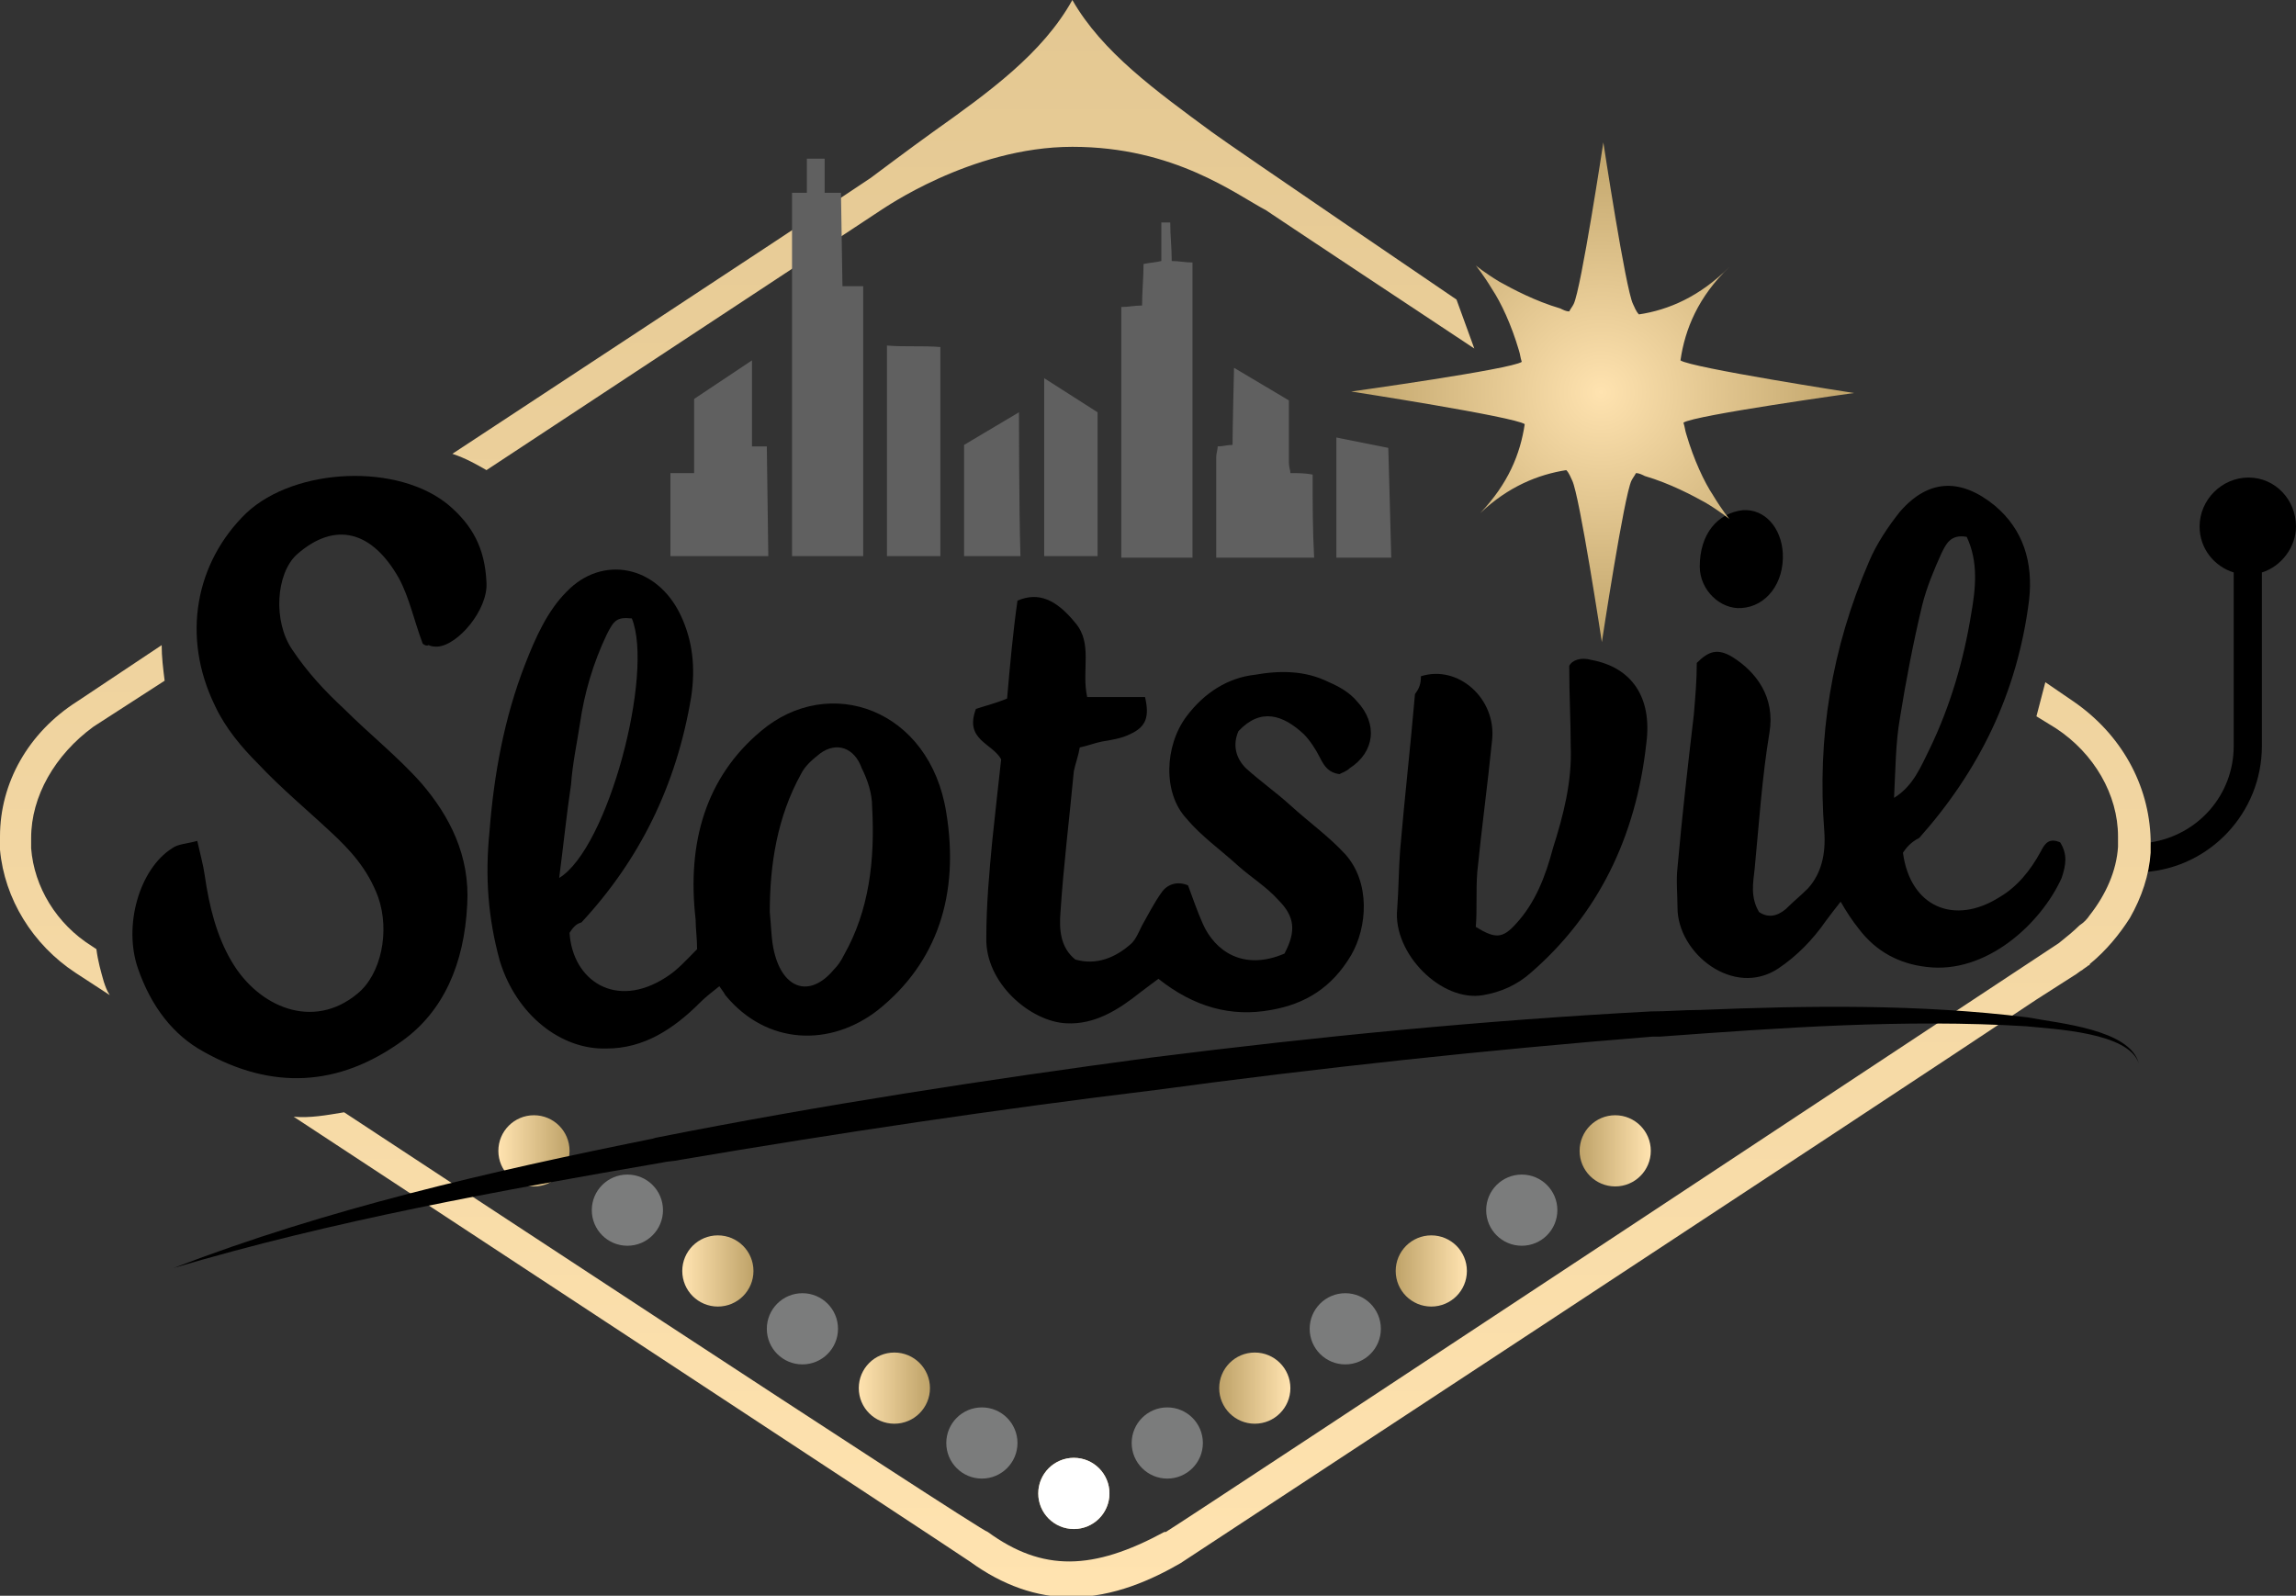 <svg xmlns="http://www.w3.org/2000/svg" xmlns:xlink="http://www.w3.org/1999/xlink" version="1.1" id="Layer_1" x="0px" y="0px" viewBox="0 0 154.8 107.6" style="enable-background:new 0 0 154.8 107.6;" xml:space="preserve">
<rect x="0" y="0" width="154.8" height="107.6" fill="#333333" stroke="none"/>
<style type="text/css">
	.st0{fill:#000000;}
	.st1{fill:url(#SVGID_1_);}
	.st2{fill:url(#SVGID_00000170268074132215092750000016917176040374588337_);}
	.st3{fill:url(#SVGID_00000149340952679348006270000014389989340636325551_);}
	.st4{fill:#7B7C7C;}
	.st5{fill:url(#SVGID_00000060018194675568998160000010528776875599795618_);}
	.st6{fill:url(#SVGID_00000086672445097844887650000014882653634365278081_);}
	.st7{fill:url(#SVGID_00000106138855211607789940000011904323610927176857_);}
	.st8{fill:url(#SVGID_00000138551769888243457700000001263360298239530915_);}
	.st9{fill:url(#SVGID_00000129202309588290487810000002234155551438934170_);}
	.st10{fill:url(#SVGID_00000032625932498772493940000011937067986441609888_);}
	.st11{fill:url(#SVGID_00000019657112171824407930000010552093494991615886_);}
	.st12{fill:#606060;}
</style>
<g>
	<g>
		<g>
			<path class="st0" d="M38.4,62.9c0.2,3.2,3.1,5.2,6.5,3c0.8-0.5,1.4-1.2,2.1-1.9c0-0.7-0.1-1.4-0.1-2c-0.6-5.2,0.7-9.6,4.4-12.7     c4.6-3.9,11.4-1.5,12.5,5.5c0.9,5.5-0.6,10.1-4.6,13.3c-3.2,2.5-7.5,2.4-10.3-1c-0.1-0.2-0.2-0.3-0.4-0.6     c-0.5,0.4-0.9,0.7-1.3,1.1c-1.8,1.8-3.8,3.1-6.3,3.1c-3.1,0.1-6.1-2.3-7.2-5.9c-0.8-2.9-1-5.7-0.7-8.7c0.3-3.9,1-7.7,2.4-11.3     c0.7-1.8,1.5-3.6,2.8-4.9c2.4-2.5,6.1-1.8,7.7,1.6c0.8,1.7,1,3.5,0.7,5.5c-1,6-3.5,11-7.4,15.2C38.8,62.3,38.6,62.6,38.4,62.9z      M51.9,61.5c0.1,1,0.1,1.9,0.3,2.7c0.6,2.5,2.4,3.1,4,1.2c0.3-0.3,0.5-0.6,0.7-1c1.7-3,2.1-6.4,1.9-10c0-0.9-0.3-1.8-0.7-2.6     c-0.5-1.4-1.7-1.8-2.8-1c-0.5,0.4-1,0.8-1.3,1.4C52.4,55.1,51.9,58.3,51.9,61.5z M37.7,59.2c3.3-2,6.4-13.8,4.9-17.5     c-1-0.1-1.2,0.1-1.7,1.1c-0.9,1.9-1.5,3.9-1.8,6c-0.2,1.3-0.5,2.7-0.6,4.1C38.2,54.9,38,56.9,37.7,59.2z" fill="#000000"/>
		</g>
		<g>
			<path class="st0" d="M128.3,57.5c0.5,3.7,3.5,4.9,6.5,3c1.2-0.7,2.1-1.8,2.8-3.1c0.3-0.6,0.6-0.9,1.3-0.6     c0.5,0.8,0.4,1.5,0.1,2.4c-1.4,3.1-5.1,6.5-9.1,6c-1.8-0.2-3.4-1-4.6-2.6c-0.4-0.5-0.8-1.1-1.2-1.8c-0.4,0.5-0.7,0.9-1,1.3     c-0.9,1.3-2,2.4-3.2,3.2c-3,2-6.8-1-6.8-4.1c0-0.9-0.1-1.8,0-2.7c0.3-3.4,0.7-6.9,1.1-10.3c0.1-1.2,0.2-2.3,0.2-3.5     c0.8-0.8,1.4-1,2.4-0.4c1.6,1,2.9,2.7,2.5,5.1c-0.5,3-0.7,6.1-1,9.2c-0.1,0.9-0.3,1.9,0.3,2.9c0.6,0.4,1.2,0.3,1.8-0.2     c0.5-0.5,1-0.9,1.5-1.4c0.9-1,1.2-2.3,1.1-3.8c-0.5-6.4,0.5-12.4,3-18.2c0.5-1.2,1.3-2.4,2.1-3.4c2-2.3,4.2-2.2,6.4-0.4     c1.9,1.6,2.6,3.8,2.3,6.4c-0.8,6.3-3.4,11.5-7.4,16C128.8,56.8,128.5,57.2,128.3,57.5z M132.6,36.2c-1.1-0.2-1.4,0.5-1.7,1.1     c-0.5,1.1-1,2.3-1.3,3.5c-0.6,2.5-1.1,5.1-1.5,7.6c-0.3,1.7-0.3,3.5-0.4,5.4c1.3-0.8,1.8-2.1,2.4-3.3c1.4-2.9,2.3-6,2.8-9.1     C133.2,39.7,133.4,37.9,132.6,36.2z" fill="#000000"/>
		</g>
		<g>
			<path class="st0" d="M86.6,64.3c0.8-1.5,0.7-2.5-0.4-3.6c-0.8-0.9-1.8-1.5-2.7-2.3c-1.2-1.1-2.5-2-3.5-3.2     c-1.6-1.7-1.5-4.9,0-6.9c1.2-1.6,2.8-2.6,4.6-2.8c1.7-0.3,3.4-0.3,5,0.5c0.7,0.3,1.4,0.7,1.9,1.3c1.4,1.5,1.2,3.4-0.5,4.5     c-0.2,0.2-0.5,0.3-0.7,0.4c-0.7-0.1-1-0.5-1.3-1.1c-0.3-0.6-0.7-1.2-1.1-1.6c-1.4-1.3-2.9-1.8-4.4-0.2c-0.4,0.9-0.2,1.8,0.5,2.5     c1,0.9,2,1.6,3,2.5c1.2,1.1,2.6,2.1,3.7,3.3c1.7,1.9,1.5,4.9,0.4,6.8c-1.3,2.2-3.1,3.3-5.4,3.7c-2.7,0.5-5.2-0.2-7.6-2.1     c-0.4,0.3-0.8,0.6-1.2,0.9c-1.5,1.2-3.1,2.2-5,2.1c-2.4-0.1-5.5-2.7-5.4-5.8c0-2.2,0.2-4.4,0.4-6.5c0.2-1.9,0.4-3.7,0.6-5.5     c-0.6-1.1-2.5-1.3-1.7-3.4c0.6-0.2,1.4-0.4,2.1-0.7c0.2-2.3,0.4-4.5,0.7-6.6c1.4-0.6,2.6-0.1,3.9,1.5c1.2,1.4,0.4,3.2,0.8,5     c1.3,0,2.6,0,3.9,0c0.3,1.3,0.1,2-1,2.5c-0.6,0.3-1.3,0.4-1.9,0.5c-0.5,0.1-1,0.3-1.5,0.4c-0.1,0.6-0.3,1.1-0.4,1.6     c-0.3,3.2-0.7,6.4-0.9,9.5c-0.1,1.2,0,2.4,1,3.2c1.4,0.4,2.7-0.1,3.8-1.1c0.3-0.3,0.5-0.8,0.7-1.2c0.4-0.7,0.8-1.5,1.3-2.2     c0.4-0.6,1.1-0.8,1.8-0.5c0.3,0.8,0.6,1.7,1,2.6C81.9,64.1,83.8,65.5,86.6,64.3z" fill="#000000"/>
		</g>
		<g>
			<path class="st0" d="M28.5,43.4c-0.6-1.6-0.9-3.1-1.6-4.4c-1.8-3.2-4.3-3.9-6.9-1.6c-1.4,1.3-1.6,4.5-0.3,6.4     c1,1.5,2.2,2.8,3.5,4c1.7,1.7,3.6,3.2,5.2,5c1.9,2.2,3.3,4.9,3.1,8.2c-0.2,4-1.6,7.2-4.4,9.2c-4.3,3.1-8.8,3.3-13.4,0.7     c-2-1.1-3.5-3-4.4-5.6c-1-2.9,0.1-6.7,2.3-8.1c0.4-0.3,1-0.3,1.7-0.5c0.2,0.9,0.4,1.6,0.5,2.3c0.3,2.1,0.8,4.1,1.8,5.8     c1.8,3.1,5.5,4.7,8.5,2.2c1.6-1.3,2.2-4.2,1.4-6.5c-0.7-1.9-1.9-3.2-3.2-4.4c-1.6-1.5-3.3-2.9-4.9-4.6c-1.1-1.1-2.2-2.4-2.9-3.9     c-2.3-4.7-1.3-9.7,2.1-13c3.3-3.1,10.3-3.4,13.7-0.5c1.5,1.3,2.4,2.8,2.5,5.2c0.1,1.8-1.9,4.2-3.3,4.3c-0.2,0-0.4,0-0.6-0.1     C28.7,43.6,28.5,43.4,28.5,43.4z" fill="#000000"/>
		</g>
		<g>
			<path class="st0" d="M95.8,45.6c2.5-0.8,5.1,1.5,4.8,4.3c-0.3,3-0.7,5.9-1,8.9c-0.1,1.3,0,2.5-0.1,3.7c1.3,0.8,1.8,0.8,2.7-0.2     c1.3-1.4,2-3.2,2.5-5.1c0.7-2.2,1.3-4.5,1.2-6.9c0-1.7-0.1-3.4-0.1-5.4c0.2-0.4,0.8-0.6,1.5-0.4c2.7,0.5,4.1,2.5,3.7,5.6     c-0.7,6.4-3.3,11.6-7.8,15.5c-0.9,0.8-2,1.3-3.2,1.5c-2.8,0.5-6.1-2.8-5.8-5.8c0.1-1.3,0.1-2.7,0.2-4c0.3-3.5,0.7-7,1-10.5     C95.7,46.4,95.8,46.1,95.8,45.6z" fill="#000000"/>
		</g>
		<g>
			<path class="st0" d="M120.2,37.3c0.1,2-1.1,3.6-2.8,3.7c-1.4,0.1-2.8-1.2-2.8-2.8c0-2.2,1.2-3.6,2.9-3.8     C119,34.3,120.1,35.6,120.2,37.3z" fill="#000000"/>
		</g>
	</g>
</g>
<path class="st0" d="M151.6,32.2c-1.8,0-3.3,1.5-3.3,3.3c0,1.5,1,2.7,2.3,3.1v11.7c0,3.3-2.4,6-5.6,6.5c0-0.2-0.1,1-0.4,2  c4.4-0.3,7.9-4,7.9-8.5V38.6c1.3-0.4,2.3-1.7,2.3-3.1C154.8,33.7,153.4,32.2,151.6,32.2z" fill="#000000"/>
<linearGradient id="SVGID_1_" gradientUnits="userSpaceOnUse" x1="2635.416" y1="100.652" x2="2640.13" y2="100.652" gradientTransform="matrix(-1 0 0 1 2710.212 0)" fill="#000000">
	<stop offset="0" style="stop-color:#FFE3B0" fill="#000000"/>
	<stop offset="1" style="stop-color:#BFA369" fill="#000000"/>
</linearGradient>
<ellipse class="st1" cx="72.4" cy="100.7" rx="2.4" ry="2.4" fill="#000000"/>
<g>
	
		<linearGradient id="SVGID_00000173867443441554380820000000217359501497591198_" gradientUnits="userSpaceOnUse" x1="70.082" y1="100.652" x2="74.796" y2="100.652" fill="#000000">
		<stop offset="0" style="stop-color:#FFE3B0" fill="#000000"/>
		<stop offset="1" style="stop-color:#BFA369" fill="#000000"/>
	</linearGradient>
	<ellipse style="fill:#ffffff;" cx="72.4" cy="100.7" rx="2.4" ry="2.4"/>
	
		<linearGradient id="SVGID_00000031194567760663911080000008150876992319302328_" gradientUnits="userSpaceOnUse" x1="33.624" y1="77.641" x2="38.338" y2="77.641" fill="#000000">
		<stop offset="0" style="stop-color:#FFE3B0" fill="#000000"/>
		<stop offset="1" style="stop-color:#BFA369" fill="#000000"/>
	</linearGradient>
	<ellipse style="fill:url(#SVGID_00000031194567760663911080000008150876992319302328_);" cx="36" cy="77.6" rx="2.4" ry="2.4"/>
	<ellipse class="st4" cx="42.3" cy="81.6" rx="2.4" ry="2.4" fill="#000000"/>
	
		<linearGradient id="SVGID_00000122687704056168798290000017019746093266678424_" gradientUnits="userSpaceOnUse" x1="46.049" y1="85.685" x2="50.764" y2="85.685" fill="#000000">
		<stop offset="0" style="stop-color:#FFE3B0" fill="#000000"/>
		<stop offset="1" style="stop-color:#BFA369" fill="#000000"/>
	</linearGradient>
	<ellipse style="fill:url(#SVGID_00000122687704056168798290000017019746093266678424_);" cx="48.4" cy="85.7" rx="2.4" ry="2.4"/>
	<ellipse class="st4" cx="54.1" cy="89.6" rx="2.4" ry="2.4" fill="#000000"/>
	
		<linearGradient id="SVGID_00000118359420323879759540000016661990771269936564_" gradientUnits="userSpaceOnUse" x1="57.9" y1="93.609" x2="62.614" y2="93.609" fill="#000000">
		<stop offset="0" style="stop-color:#FFE3B0" fill="#000000"/>
		<stop offset="1" style="stop-color:#BFA369" fill="#000000"/>
	</linearGradient>
	<ellipse style="fill:url(#SVGID_00000118359420323879759540000016661990771269936564_);" cx="60.3" cy="93.6" rx="2.4" ry="2.4"/>
	<ellipse class="st4" cx="66.2" cy="97.3" rx="2.4" ry="2.4" fill="#000000"/>
	
		<linearGradient id="SVGID_00000088842824033681009750000012661692678019124926_" gradientUnits="userSpaceOnUse" x1="2598.958" y1="77.641" x2="2603.672" y2="77.641" gradientTransform="matrix(-1 0 0 1 2710.212 0)" fill="#000000">
		<stop offset="0" style="stop-color:#FFE3B0" fill="#000000"/>
		<stop offset="1" style="stop-color:#BFA369" fill="#000000"/>
	</linearGradient>
	<ellipse style="fill:url(#SVGID_00000088842824033681009750000012661692678019124926_);" cx="108.9" cy="77.6" rx="2.4" ry="2.4"/>
	<ellipse class="st4" cx="102.6" cy="81.6" rx="2.4" ry="2.4" fill="#000000"/>
	
		<linearGradient id="SVGID_00000097488970690573588240000010501773335287349379_" gradientUnits="userSpaceOnUse" x1="2611.383" y1="85.685" x2="2616.098" y2="85.685" gradientTransform="matrix(-1 0 0 1 2710.212 0)" fill="#000000">
		<stop offset="0" style="stop-color:#FFE3B0" fill="#000000"/>
		<stop offset="1" style="stop-color:#BFA369" fill="#000000"/>
	</linearGradient>
	<ellipse style="fill:url(#SVGID_00000097488970690573588240000010501773335287349379_);" cx="96.5" cy="85.7" rx="2.4" ry="2.4"/>
	<ellipse class="st4" cx="90.7" cy="89.6" rx="2.4" ry="2.4" fill="#000000"/>
	
		<linearGradient id="SVGID_00000165235408965232426600000010187643011881448087_" gradientUnits="userSpaceOnUse" x1="2623.234" y1="93.609" x2="2627.948" y2="93.609" gradientTransform="matrix(-1 0 0 1 2710.212 0)" fill="#000000">
		<stop offset="0" style="stop-color:#FFE3B0" fill="#000000"/>
		<stop offset="1" style="stop-color:#BFA369" fill="#000000"/>
	</linearGradient>
	<ellipse style="fill:url(#SVGID_00000165235408965232426600000010187643011881448087_);" cx="84.6" cy="93.6" rx="2.4" ry="2.4"/>
	<ellipse class="st4" cx="78.7" cy="97.3" rx="2.4" ry="2.4" fill="#000000"/>
</g>
<radialGradient id="SVGID_00000000922968314791210860000017219808575691706298_" cx="107.985" cy="26.452" r="16.965" gradientTransform="matrix(1.001 0 0 1 -0.152 0)" gradientUnits="userSpaceOnUse" fill="#000000">
	<stop offset="0" style="stop-color:#FFE3B0" fill="#000000"/>
	<stop offset="1" style="stop-color:#BFA369" fill="#000000"/>
</radialGradient>
<path style="fill:url(#SVGID_00000000922968314791210860000017219808575691706298_);" d="M113.7,29.3c-0.1-0.3-0.1-0.5-0.2-0.8  c0.7-0.5,11.5-2,11.5-2s-11-1.7-11.7-2.2c0.3-2.1,1.2-4.3,3.3-6.3l0.1-0.1l0,0l-0.1,0.1c-2,2-4.1,2.9-6.1,3.2  c-0.2-0.2-0.3-0.5-0.4-0.7c-0.5-1-2-10.9-2-10.9s-1.5,9.9-2,10.9c-0.1,0.2-0.2,0.3-0.3,0.5c-0.2,0-0.4-0.1-0.6-0.2  c-1.7-0.5-3.2-1.3-4.1-1.8c-1-0.6-1.6-1.1-1.6-1.1l0,0l0,0c0,0,0.5,0.6,1.1,1.6c0.6,0.9,1.3,2.4,1.8,4.1c0.1,0.3,0.1,0.5,0.2,0.8  c-0.7,0.5-11.5,2-11.5,2s11,1.7,11.7,2.2c-0.3,2-1.1,4-3,6c-0.1,0.1-0.2,0.2-0.3,0.3l0,0l0,0l0,0l0,0l0,0c0.1-0.1,0.2-0.2,0.3-0.3  c1.9-1.8,3.9-2.6,5.8-2.9c0.2,0.2,0.3,0.5,0.4,0.7c0.5,1,2,10.9,2,10.9s1.5-9.9,2-10.9c0.1-0.2,0.2-0.3,0.3-0.5  c0.2,0,0.4,0.1,0.6,0.2c1.7,0.5,3.2,1.3,4.1,1.8c1,0.6,1.6,1.1,1.6,1.1l0,0l0,0c0,0-0.5-0.6-1.1-1.6C114.9,32.5,114.2,31,113.7,29.3  z"/>
<linearGradient id="SVGID_00000130630171086678234950000004729554521406530461_" gradientUnits="userSpaceOnUse" x1="72.467" y1="107.6" x2="72.467" y2="-1298.736" fill="#000000">
	<stop offset="0" style="stop-color:#FFE3B0" fill="#000000"/>
	<stop offset="0.109" style="stop-color:#D8BC85" fill="#000000"/>
	<stop offset="0.19" style="stop-color:#BFA369" fill="#000000"/>
</linearGradient>
<path style="fill:url(#SVGID_00000130630171086678234950000004729554521406530461_);" d="M2.1,56.5c0,0.2,0,0.5,0,0.7  c0.2,2.6,1.7,5.1,4.1,6.6l0.3,0.2c0.1,0.8,0.3,1.5,0.5,2.2c0.1,0.3,0.2,0.6,0.4,0.9l-2.3-1.5c-2.9-1.9-4.8-5-5.1-8.3  c0-0.3,0-0.6,0-0.9c0-3.6,1.9-7,5.2-9.1l5.7-3.8c0,0.8,0.1,1.6,0.2,2.4l-4.8,3.1C3.7,50.9,2.1,53.7,2.1,56.5z M99.4,23.5  c0,0-14.8-9.8-14-9.3c-2.1-1.1-6.2-4.3-13.1-4.3s-12.9,4.3-12.8,4.2c-2.4,1.6-24.9,16.4-26.7,17.6c-0.7-0.4-1.4-0.8-2.3-1.1  c1.5-1,22.4-14.7,28.2-18.6c0,0,2.8-2.1,4.2-3.1c3.8-2.7,7.4-5.3,9.4-8.9c2,3.5,5.6,6.1,9.4,8.9c1.5,1.1,16.5,11.3,16.5,11.3  L99.4,23.5z M61.5,12.8C61.5,12.8,61.5,12.8,61.5,12.8C61.5,12.8,61.5,12.8,61.5,12.8z M66.3,9.7C66.3,9.7,66.3,9.7,66.3,9.7  C66.3,9.7,66.3,9.7,66.3,9.7z M66.4,9.6C66.4,9.6,66.4,9.6,66.4,9.6C66.4,9.6,66.4,9.6,66.4,9.6z M139.8,47.3l-1.9-1.3l-0.6,2.3  l1.3,0.8c2.6,1.7,4.2,4.5,4.2,7.3c0,0.2,0,0.5,0,0.7c-0.1,1.6-0.8,3.2-1.9,4.6c-0.2,0.3-0.4,0.5-0.7,0.7c-0.4,0.4-0.9,0.8-1.4,1.2  c0,0,0,0,0,0s-58.4,38.6-60.2,39.7l-0.1,0c-4.8,2.6-8.2,2.7-11.9,0C66.2,103.3,23.2,75,23.2,75c-1.2,0.2-2.3,0.4-3.4,0.3  c0,0,44.9,29.5,45.6,30c2.2,1.6,4.5,2.4,6.8,2.4c2.9,0,5.5-1.2,7.4-2.3c0.6-0.4,46.3-30.4,57.7-38l0,0l2.5-1.6  c0.2-0.1,0.4-0.3,0.6-0.4c0.1-0.1,0.3-0.2,0.4-0.3c0,0,0.1,0,0.1-0.1c1.1-0.9,2-2,2.7-3.1c0.8-1.4,1.3-2.9,1.4-4.4  c0-0.3,0-0.6,0-0.9C144.9,52.9,143,49.5,139.8,47.3z"/>
<path class="st0" d="M136.7,68.6c-7.3-0.9-14.7-0.8-22.1-0.5c-1.1,0-2.2,0.1-3.3,0.1c-11.3,0.6-22.5,1.7-33.6,3.1  c-11.2,1.5-22.3,3.2-33.4,5.4c-0.1,0-0.3,0.1-0.4,0.1c-10.9,2.2-21.8,4.7-32.2,8.7c10.8-3.2,21.9-5.2,32.9-7.1  c0.4-0.1,0.9-0.1,1.3-0.2c10.6-1.8,21.3-3.4,32-4.7c11.1-1.5,22.3-2.7,33.5-3.6c0.2,0,0.3,0,0.5,0c8.2-0.6,16.5-1.2,24.7-0.7  c1.9,0.2,6.9,0.4,7.6,2.5C143.6,69.4,138.8,69,136.7,68.6z" fill="#000000"/>
<g>
	<g>
		<path class="st12" d="M68.7,27.8L65,30l0,7.5h3.8C68.7,34.3,68.7,27.8,68.7,27.8z" fill="#000000"/>
		<path class="st12" d="M80.4,17.7c-0.5,0-0.9-0.1-1.4-0.1c0-0.9-0.1-1.7-0.1-2.6c-0.2,0-0.4,0-0.6,0c0,0.9,0,1.7,0,2.6    c-0.4,0.1-0.7,0.1-1.2,0.2c0,0.9-0.1,1.9-0.1,2.8c-0.5,0-0.9,0.1-1.4,0.1c0,5.6,0,11.2,0,16.9h4.8C80.4,30.9,80.4,24.3,80.4,17.7z    " fill="#000000"/>
		<path class="st12" d="M93.6,30.2l-3.5-0.7c0,0,0,6.4,0,8.1h3.7C93.8,37.3,93.6,30.2,93.6,30.2z" fill="#000000"/>
		<path class="st12" d="M88.5,32c-0.5-0.1-1-0.1-1.5-0.1c0-0.2-0.1-0.4-0.1-0.7c0-1.1,0-2.3,0-3.4c0-0.2,0-0.8,0-0.8l-3.7-2.2    c0,0-0.1,4.2-0.1,5.2c-0.4,0-0.6,0.1-1,0.1c0,0.2-0.1,0.5-0.1,0.7c0,2,0,4,0,6c0,0.2,0,0.5,0,0.8h6.6C88.5,35.7,88.5,33.9,88.5,32    z" fill="#000000"/>
		<path class="st12" d="M74,27.8l-3.6-2.3v12H74C74,37.2,74,27.8,74,27.8z" fill="#000000"/>
		<path class="st12" d="M63.4,34.6c0-1,0-2,0-3c0-1,0-2,0-3c0-1,0-4.1,0-5.2c-1.2-0.1-2.4,0-3.6-0.1c0,4.1,0,10.2,0,14.2h3.6    C63.4,36.6,63.4,35.6,63.4,34.6z" fill="#000000"/>
		<path class="st12" d="M58.2,19.3l-1.4,0l-0.1-6.3L55.6,13v-2.3l-1.2,0l0,2.3l-1,0c0,0,0,22.4,0,24.5h4.8    C58.2,31.5,58.2,19.3,58.2,19.3z" fill="#000000"/>
		<path class="st12" d="M51.7,30.1l-1,0l0-5.8l-3.9,2.6l0,5l-1.6,0c0,0,0,3.7,0,5.6h6.6C51.8,37.3,51.7,30.1,51.7,30.1z" fill="#000000"/>
	</g>
</g>
</svg>